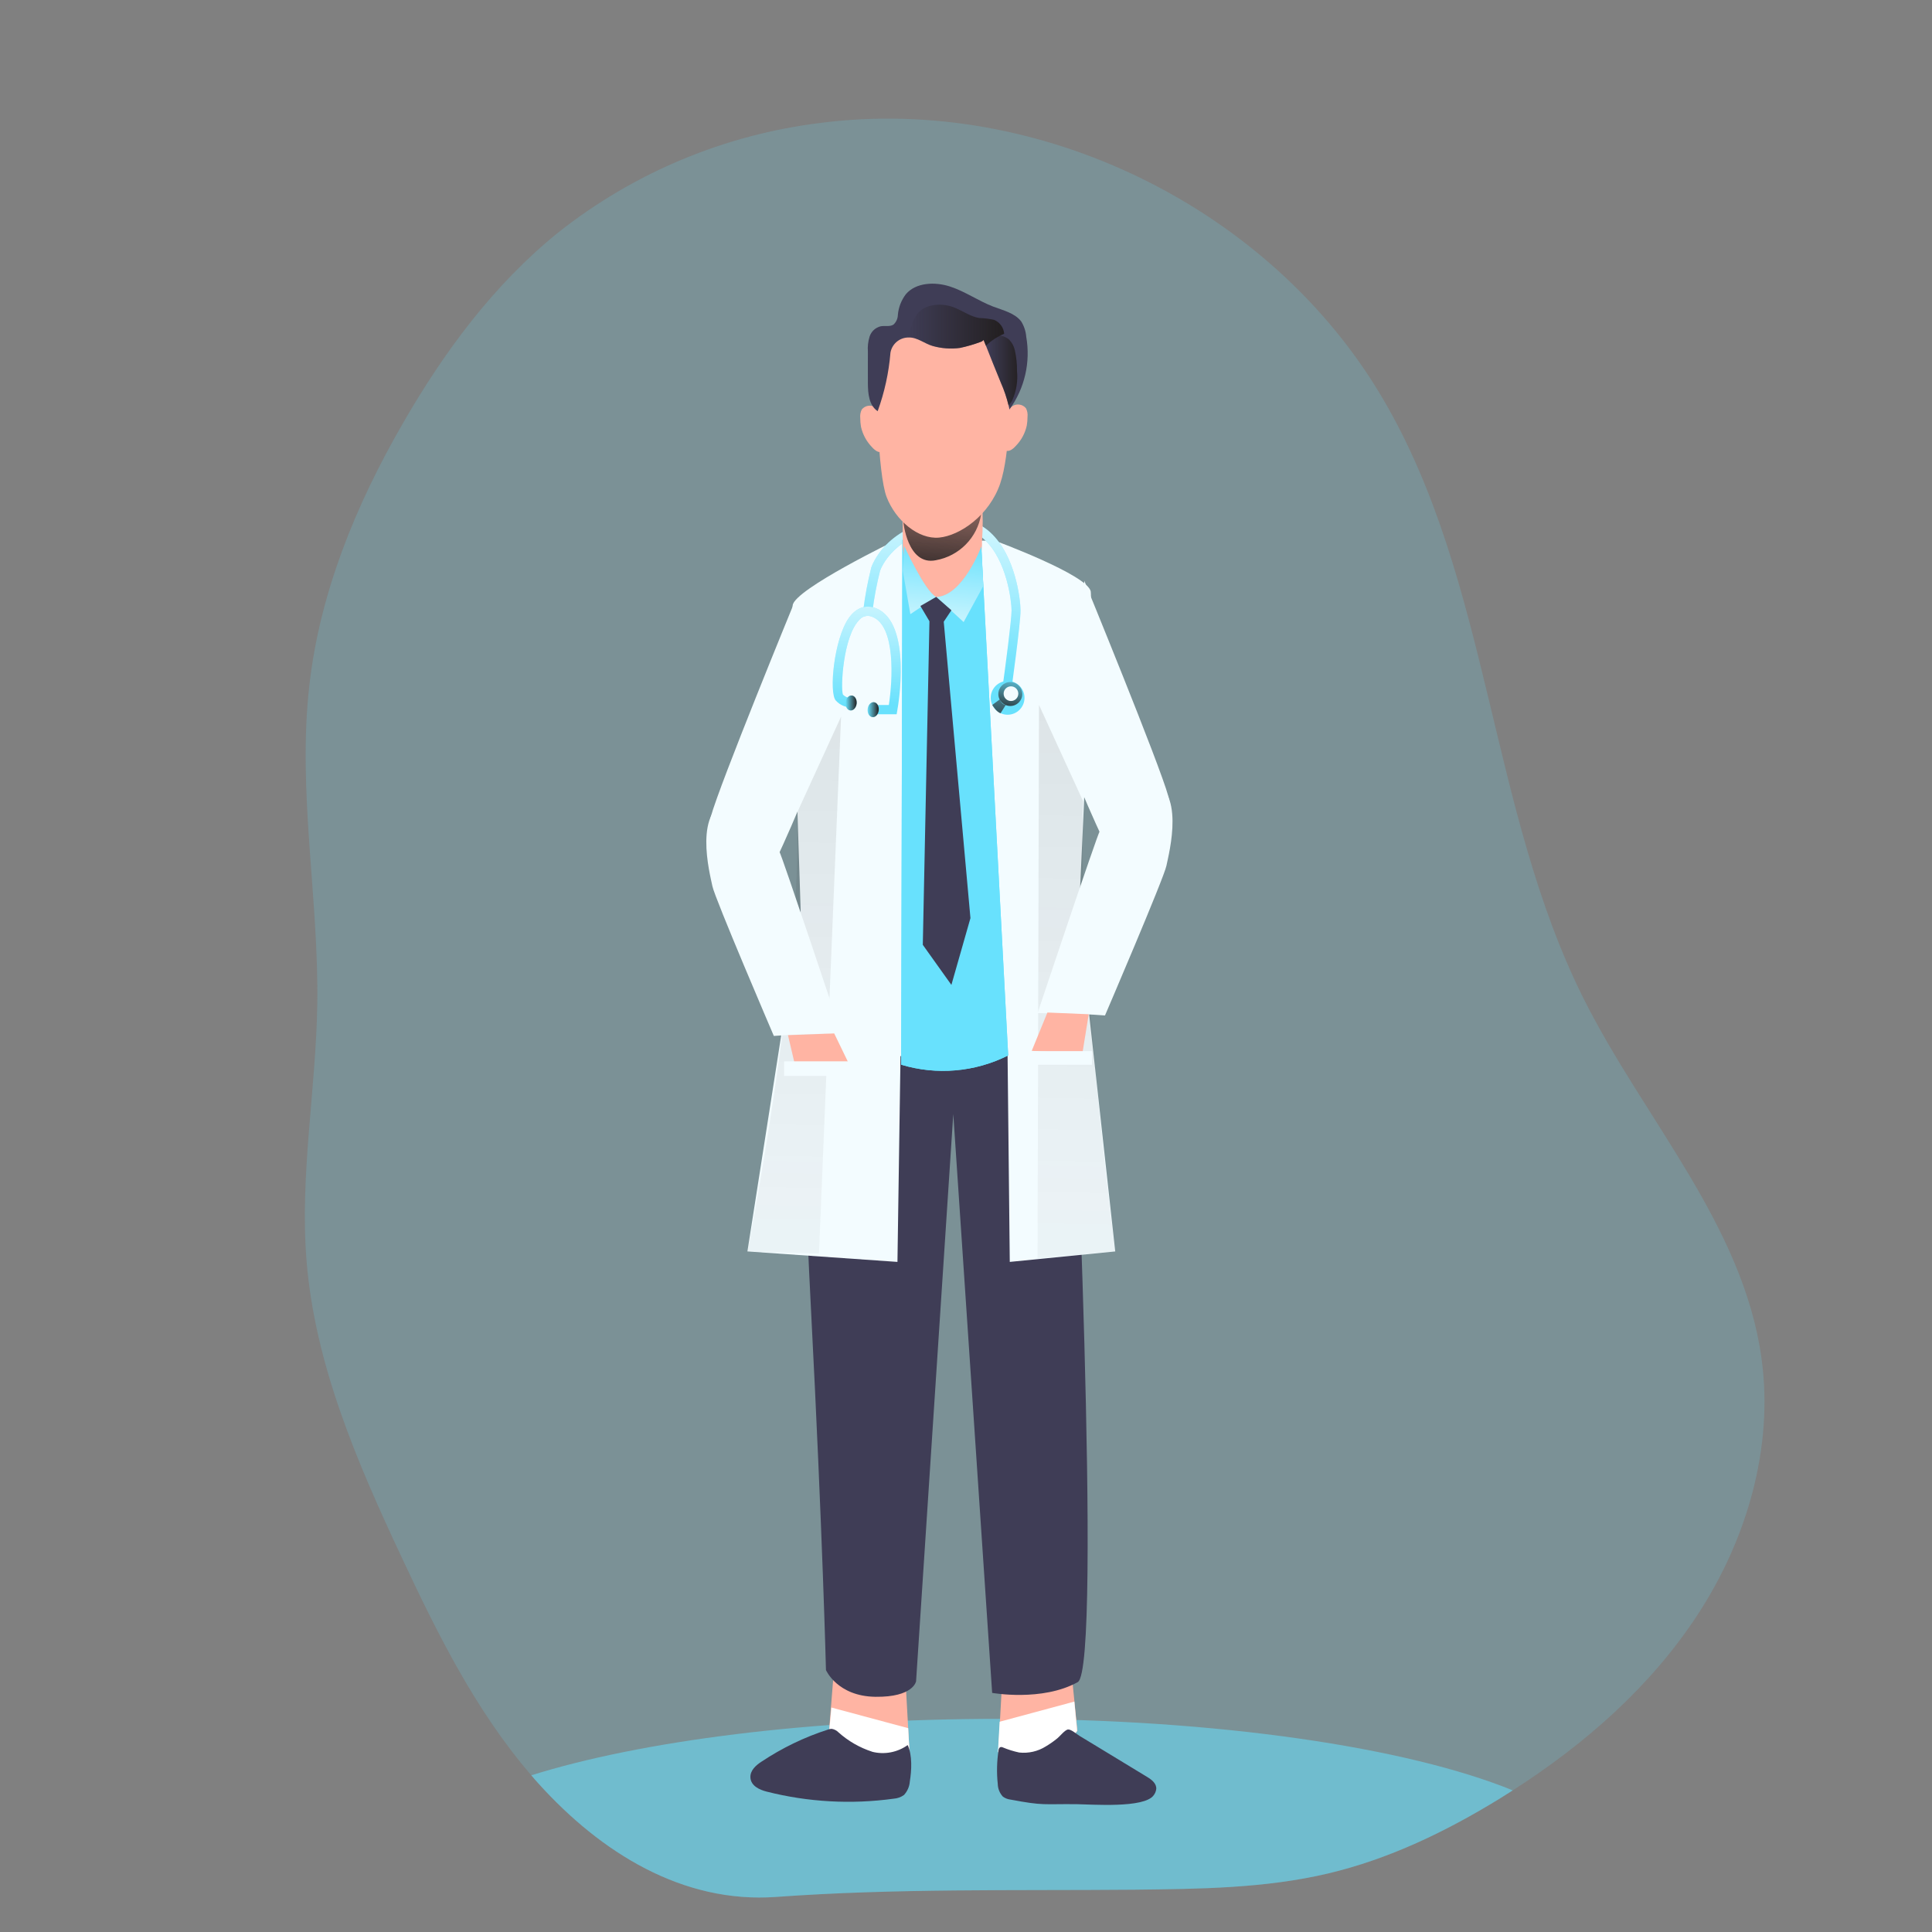 <svg transform="scale(1)" id="_0363_doctor_1" xmlns="http://www.w3.org/2000/svg" xmlns:xlink="http://www.w3.org/1999/xlink" viewBox="0 0 500 500" class="show_show__wrapper__graphic__5Waiy "><rect x="0" y="0" width="500" height="500" fill="#808080" stroke="none"/><title>React</title><defs><style>.cls-1{fill:url(#linear-gradient-4);}.cls-1,.cls-2{opacity:.32;}.cls-1,.cls-2,.cls-3,.cls-4,.cls-5,.cls-6,.cls-7,.cls-8,.cls-9,.cls-10,.cls-11,.cls-12,.cls-13,.cls-14,.cls-15,.cls-16,.cls-17,.cls-18,.cls-19,.cls-20,.cls-21{stroke-width:0px;}.cls-2{fill:url(#linear-gradient-3);}.cls-3{fill:none;}.cls-4{fill:url(#linear-gradient);}.cls-5{opacity:.18;}.cls-5,.cls-10{isolation:isolate;}.cls-5,.cls-10,.cls-21{fill:#68e1fd;}.cls-6{fill:url(#linear-gradient-11);}.cls-7{fill:url(#linear-gradient-12);}.cls-8{fill:url(#linear-gradient-13);}.cls-9{fill:url(#linear-gradient-10);}.cls-10{opacity:.54;}.cls-11{fill:url(#linear-gradient-2);}.cls-12{fill:url(#linear-gradient-8);}.cls-13{fill:url(#linear-gradient-9);}.cls-14{fill:url(#linear-gradient-7);}.cls-15{fill:url(#linear-gradient-5);}.cls-16{fill:url(#linear-gradient-6);}.cls-17{fill:#f3fcff;}.cls-18{fill:#3f3d56;}.cls-19{fill:#fff;}.cls-20{fill:#ffb4a3;}</style><linearGradient id="linear-gradient" x1="783.98" y1="3189.74" x2="790.3" y2="3246.47" gradientTransform="translate(-541.96 3364.07) scale(1 -1)" gradientUnits="userSpaceOnUse"><stop offset=".02" stop-color="#fff" stop-opacity="0"></stop><stop offset=".39" stop-color="#fff" stop-opacity=".39"></stop><stop offset="1" stop-color="#fff"></stop></linearGradient><linearGradient id="linear-gradient-2" x1="787.97" y1="3255.49" x2="784.36" y2="3212.46" gradientTransform="translate(-541.96 3364.07) scale(1 -1)" gradientUnits="userSpaceOnUse"><stop offset="0" stop-color="#231f20" stop-opacity="0"></stop><stop offset="1" stop-color="#231f20"></stop></linearGradient><linearGradient id="linear-gradient-3" x1="202.96" y1="400.72" x2="214.69" y2="-261.93" gradientTransform="matrix(1,0,0,1,0,0)" xlink:href="#linear-gradient-2"></linearGradient><linearGradient id="linear-gradient-4" x1="276.12" y1="402.02" x2="287.85" y2="-260.64" gradientTransform="matrix(1,0,0,1,0,0)" xlink:href="#linear-gradient-2"></linearGradient><linearGradient id="linear-gradient-5" x1="797.3" y1="3268.21" x2="805.99" y2="3268.21" xlink:href="#linear-gradient-2"></linearGradient><linearGradient id="linear-gradient-6" x1="776.74" y1="3279.54" x2="801.84" y2="3279.54" xlink:href="#linear-gradient-2"></linearGradient><linearGradient id="linear-gradient-7" x1="766.37" y1="3180.59" x2="765.91" y2="3222.86" xlink:href="#linear-gradient"></linearGradient><linearGradient id="linear-gradient-8" x1="760.77" y1="3182.14" x2="763.66" y2="3182.14" gradientTransform="translate(-3020.12 -272.91) rotate(84.52) scale(1 -1)" xlink:href="#linear-gradient-2"></linearGradient><linearGradient id="linear-gradient-9" x1="766.48" y1="3180.41" x2="769.38" y2="3180.41" gradientTransform="translate(-3013.23 -277.03) rotate(84.52) scale(1 -1)" xlink:href="#linear-gradient-2"></linearGradient><linearGradient id="linear-gradient-10" x1="733.7" y1="3192.13" x2="731.36" y2="3180.76" gradientTransform="translate(-471 3365.8) scale(1 -1)" xlink:href="#linear-gradient-2"></linearGradient><linearGradient id="linear-gradient-11" x1="801.54" y1="3193.54" x2="799.85" y2="3174.13" xlink:href="#linear-gradient-2"></linearGradient><linearGradient id="linear-gradient-12" x1="780.9" y1="3225.11" x2="777.95" y2="3192.05" xlink:href="#linear-gradient"></linearGradient><linearGradient id="linear-gradient-13" x1="791.53" y1="3224.16" x2="788.58" y2="3191.1" xlink:href="#linear-gradient"></linearGradient></defs><g id="background"><path class="cls-5" d="M439.18,418.14c-12.1,18.44-29.06,33.28-47.66,45.2h0l-3.47,2.19c-13.83,8.47-28.52,15.58-44.33,19.32-16.37,3.87-33.4,4.01-50.18,4.2-30.86.27-61.86-.36-92.62,1.87-24.3,1.78-45.43-11.52-61.46-29.23-.67-.73-1.34-1.5-1.96-2.24-14.34-16.61-24.25-36.55-33.56-56.44-11.48-24.48-22.45-49.85-24.61-76.77-1.78-22.09,2.44-44.2,2.78-66.35.41-27.51-5.17-55.07-2.06-82.42,2.67-23.93,12.02-46.76,24.05-67.63,10.69-18.64,23.68-36.22,40.39-49.69,19.58-15.5,43.05-25.3,67.83-28.34,56.76-7.31,116.56,21.95,145.58,71.39,27.74,47.18,27.44,106.27,51.93,155.21,15.61,31.18,41.28,58.56,46.05,93.1,3.21,23.14-3.83,47.07-16.7,66.64Z"></path><path class="cls-10" d="M391.51,463.34l-3.47,2.19c-13.81,8.47-28.51,15.58-44.32,19.32-16.37,3.87-33.4,4.01-50.18,4.2-30.86.27-61.86-.36-92.62,1.87-24.3,1.78-45.43-11.52-61.46-29.23-.67-.73-1.34-1.5-1.96-2.24,28.36-8.9,72.27-14.62,121.58-14.62,56.1,0,105.27,7.42,132.43,18.52Z"></path></g><g id="character"><path class="cls-20" d="M277.49,434.71l1.34,13.2s-5.05,7.64-11.65,8.14c-6.6.49-8.84-2.67-8.84-2.67l1.08-19.41"></path><path class="cls-19" d="M258.27,453.37l.44-7.79,19.33-5.21.72,7.54s-5.05,7.64-11.65,8.14c-6.6.49-8.84-2.67-8.84-2.67Z"></path><path class="cls-20" d="M215.85,431.86l-1.42,17.74s5.18,7.86,11.96,8.36c6.77.51,9.09-2.75,9.09-2.75l-1.11-19.93"></path><path class="cls-19" d="M235.48,455.27l-.44-8.02-19.87-5.34-.73,7.72s5.18,7.86,11.96,8.36c6.77.51,9.09-2.73,9.09-2.73Z"></path><path class="cls-18" d="M208.13,262.8s-1.19,19.32,1.78,76.58,3.85,92.83,3.85,92.83c0,0,2.93,6.79,12.79,6.92,9.86.13,10.53-4.01,10.53-4.01l9.63-146.81,10.06,149.81s12.91,2.32,22.14-2.78c6.55-3.63-1.46-172.73-1.46-172.73,0,0-31.64,17.38-69.32.17Z"></path><path class="cls-17" d="M231.96,139.77s-26.21,12.67-26.81,16.86c-.6,4.2,2.98,106.2,2.98,106.2,0,0,8.5,11.04,34.56,11.04s33.58-7.63,34.74-11.18c1.16-3.55,5.45-105.27,4.86-109.56s-24.77-13.19-24.77-13.19l-25.56-.17Z"></path><path class="cls-21" d="M261.66,179.15l-2.34-.33c.86-6.13,2.47-18.38,2.47-20.82s-1.24-13.08-7.03-18.37c-2.51-2.33-5.91-3.43-9.31-3.03-13.96,1.23-17.46,10.46-17.69,11.1-.87,3.46-1.53,6.96-1.98,10.5h-2.4c.45-3.75,1.14-7.46,2.06-11.12v-.08c.15-.47,3.81-11.4,19.77-12.8,4.05-.47,8.11.85,11.1,3.62,6.48,5.95,7.8,17.37,7.8,20.15.03,3.23-2.36,20.46-2.46,21.18Z"></path><path class="cls-4" d="M261.66,179.15l-2.34-.33c.86-6.13,2.47-18.38,2.47-20.82s-1.24-13.08-7.03-18.37c-2.51-2.33-5.91-3.43-9.31-3.03-13.96,1.23-17.46,10.46-17.69,11.1-.87,3.46-1.53,6.96-1.98,10.5h-2.4c.45-3.75,1.14-7.46,2.06-11.12v-.08c.15-.47,3.81-11.4,19.77-12.8,4.05-.47,8.11.85,11.1,3.62,6.48,5.95,7.8,17.37,7.8,20.15.03,3.23-2.36,20.46-2.46,21.18Z"></path><polygon class="cls-17" points="260.69 266.55 261.33 326.58 288.62 323.87 278.15 228.63 260.69 266.55"></polygon><path class="cls-21" d="M233.54,139.72l-.32,135.82c9.2,2.78,19.11,1.92,27.7-2.4l-7.07-133.42-10.23,2.4-10.07-2.4Z"></path><path class="cls-21" d="M233.54,139.72l-.32,135.82c9.2,2.78,19.11,1.92,27.7-2.4l-7.07-133.42-10.23,2.4-10.07-2.4Z"></path><path class="cls-20" d="M233.71,124.38s-.16,9.15-.08,15.85c.08,5,1.54,14.58,10.57,14.58s10.09-12.21,9.93-14.58c.26-3.56.26-7.13,0-10.69-.59-5.77-19.91-9.21-20.42-5.16Z"></path><path class="cls-11" d="M233.76,134.9s1.04,11.58,8.42,10.09c6.04-1.07,10.75-5.84,11.74-11.89.57-2.59-.29-5.29-2.26-7.07l-17.9,8.87Z"></path><path class="cls-20" d="M258.87,125.09c-2.85,8.36-10.49,13.55-15.85,14.04-5.36.49-11.21-4.4-13.56-10.49-2.35-6.09-2.67-29.49-2.67-29.49-.07-1.56.23-3.11.9-4.52.75-1.7,2.11-6.81,4.01-8.3,8.51-2.22,17.47-2.03,25.88.56,1.78,1.55,2.67,6.49,3.07,7.4.18.55.3,1.13.36,1.71.68,5.65.36,21.75-2.14,29.07Z"></path><path class="cls-20" d="M226.55,105.41c-1.15-.74-2.67-.49-3.53.57-.33.68-.47,1.44-.39,2.19,0,.76.07,1.52.19,2.27.45,2.02,1.46,3.87,2.91,5.34.34.39.74.73,1.19.99.46.26,1.01.31,1.51.15.79-.44,1.3-1.25,1.34-2.15.31-1.87.14-3.79-.49-5.57-.48-1.53-1.43-2.86-2.73-3.79Z"></path><path class="cls-20" d="M262,105.11c1.15-.74,2.67-.5,3.53.56.34.68.48,1.45.39,2.2,0,.76-.06,1.51-.19,2.26-.44,2.02-1.45,3.88-2.91,5.34-.34.39-.74.73-1.19.99-.46.26-1.01.31-1.51.15-.79-.43-1.3-1.25-1.34-2.15-.31-1.87-.14-3.79.48-5.58.48-1.52,1.44-2.84,2.74-3.77Z"></path><polygon class="cls-17" points="233.15 266.55 232.26 326.58 193.43 323.87 208.33 228.63 233.15 266.55"></polygon><path class="cls-2" d="M206.23,210.44l11.44-24.98-5.72,138.95-18.52-.45s14.52-73.72,12.8-113.51Z"></path><path class="cls-1" d="M280.33,207.4l-11.44-24.97-.37,143.24,20.11-1.8s-10.02-76.65-8.3-116.46Z"></path><path class="cls-17" d="M205.69,155.62s-19.53,47.54-21.75,55.79c-2.22,8.26,4.68,33.17,7.39,28.9,8.32-13.15,16.46-33.68,16.46-33.68l-2.1-51.01Z"></path><path class="cls-17" d="M280.62,150.31s19.52,47.55,21.75,55.79c2.23,8.24-4.69,33.17-7.39,28.9-8.34-13.15-16.46-33.68-16.46-33.68l2.1-51.01Z"></path><path class="cls-17" d="M284.62,215.1c-.55.56-16.1,47.1-16.1,47.1,0,0,10.05,0,17.45.6,0,0,15.27-35.58,15.9-38.75.63-3.17,5.26-20.39-5.06-22.46-10.33-2.07-12.18,13.51-12.18,13.51Z"></path><path class="cls-17" d="M201.7,220.4c.53.56,16.03,47.1,16.03,47.1,0,0-10.06,0-17.46.6,0,0-15.26-35.58-15.9-38.75s-5.25-20.39,5.06-22.46,12.27,13.51,12.27,13.51Z"></path><path class="cls-18" d="M261.22,106c0-.37-.13-.75-.21-1.12-.49-2-1.15-3.96-1.99-5.84-1.34-3.19-2.58-6.37-3.86-9.57-.2-.51-.41-1-.61-1.51v-.09s.02.09,0,.13c-.21.22-.47.39-.76.48-1.74.65-3.53,1.18-5.34,1.56-2.38.32-4.8.15-7.11-.51-1.99-.57-4.01-2.27-6.12-2.18h-.32c-2.22.1-4.07,1.74-4.45,3.93-.42,5.17-1.54,10.26-3.31,15.14-2.27-1.54-2.51-4.58-2.53-7.21s0-5.45,0-8.19c-.1-1.32.05-2.65.44-3.91.43-1.33,1.52-2.35,2.89-2.67,1.1-.19,2.35.17,3.29-.43.71-.65,1.12-1.56,1.14-2.53.17-1.94.89-3.79,2.07-5.34,2.59-3.06,7.54-3.26,11.45-1.98,3.91,1.28,7.29,3.7,11.13,5.18,2.67,1,5.58,1.68,7.25,3.82.76,1.21,1.21,2.58,1.32,3.99,1.16,6.61-.41,13.41-4.36,18.84Z"></path><path class="cls-3" d="M253.71,88.49c.25-.17.49-.32.76-.48-.21.22-.47.39-.76.48Z"></path><path class="cls-15" d="M262.06,103.43c-.24.55-.6,1.04-1.06,1.44-.49-2-1.15-3.96-1.99-5.84-1.49-3.69-2.98-7.38-4.48-11.08.87-.52,1.83-.88,2.83-1.06,1.34-.24,2.72.11,3.78.98.76.78,1.29,1.76,1.51,2.83.39,1.75.58,3.55.55,5.34.25,2.52-.14,5.05-1.15,7.38Z"></path><path class="cls-16" d="M259.88,86.37c-1.74.75-3.35,1.8-4.73,3.1-.2-.51-.41-1-.61-1.51v-.09s.02.09,0,.13c-.21.22-.47.39-.76.48-1.74.65-3.53,1.18-5.34,1.56-2.38.32-4.8.15-7.11-.51-1.99-.57-4.01-2.27-6.12-2.18h-.32c.11-.32.24-.67.36-1.04,1.02-3.29,1.68-6.13,5.45-7.16,2.23-.55,4.58-.33,6.68.61,2.02.86,3.87,2.19,6.04,2.54,1.3.04,2.6.2,3.87.48,1.46.62,2.46,2,2.59,3.58Z"></path><polygon class="cls-20" points="203.93 267.9 205.73 275.57 219.5 274.9 215.89 267.45 203.93 267.9"></polygon><polygon class="cls-20" points="271.07 262.04 267.01 271.96 280.1 272.72 281.76 262.49 271.07 262.04"></polygon><rect class="cls-17" x="202.92" y="274.67" width="21.22" height="3.77"></rect><rect class="cls-17" x="263.09" y="272.03" width="19.51" height="3.54"></rect><path class="cls-21" d="M232.05,184.85h-5.81v-2.4h3.79c.99-6.37,1.82-20.4-4.25-22.81-1.24-.55-2.69-.18-3.51.9-4.09,4.37-4.76,17.56-4.12,19.21.61.63,1.46.96,2.34.91l.36,2.38c-1.71.18-3.39-.46-4.54-1.74-1.83-2.02-.47-15.83,3.33-21.31,1.88-2.67,4.38-3.63,7.04-2.58,9.53,3.78,5.72,25.53,5.54,26.45l-.17.99Z"></path><path class="cls-14" d="M232.05,184.85h-5.81v-2.4h3.79c.99-6.37,1.82-20.4-4.25-22.81-1.24-.55-2.69-.18-3.51.9-4.09,4.37-4.76,17.56-4.12,19.21.61.63,1.46.96,2.34.91l.36,2.38c-1.71.18-3.39-.46-4.54-1.74-1.83-2.02-.47-15.83,3.33-21.31,1.88-2.67,4.38-3.63,7.04-2.58,9.53,3.78,5.72,25.53,5.54,26.45l-.17.99Z"></path><ellipse class="cls-21" cx="220.26" cy="181.93" rx="1.94" ry="1.44" transform="translate(18.13 383.81) rotate(-84.52)"></ellipse><ellipse class="cls-21" cx="225.97" cy="183.66" rx="1.94" ry="1.44" transform="translate(21.58 391.06) rotate(-84.52)"></ellipse><ellipse class="cls-12" cx="220.26" cy="181.93" rx="1.94" ry="1.44" transform="translate(18.13 383.81) rotate(-84.52)"></ellipse><ellipse class="cls-13" cx="225.97" cy="183.66" rx="1.94" ry="1.44" transform="translate(21.58 391.06) rotate(-84.52)"></ellipse><circle class="cls-21" cx="260.77" cy="180.6" r="4.37"></circle><circle class="cls-9" cx="261.47" cy="179.61" r="3.1"></circle><circle class="cls-17" cx="261.64" cy="179.52" r="1.9"></circle><path class="cls-6" d="M258.72,181.02l-1.92,1.42s1.07,1.86,2.15,2.14l1.34-2.14s-.96,0-1.56-1.42Z"></path><path class="cls-18" d="M296.96,459.92c1.1.67,2.36,1.64,2.28,3.05-.07.61-.31,1.19-.69,1.67-2.47,3.38-16.03,2.32-19.91,2.28-8.8-.09-8.44.45-17.13-1.19-.7-.08-1.38-.34-1.95-.75-.84-.9-1.32-2.08-1.34-3.31-.31-2.89-.24-5.8.2-8.67,0-.3.14-.59.36-.79.22-.11.48-.11.71,0,1.38.58,2.81,1.03,4.28,1.34,2.41.26,4.83-.29,6.88-1.58,1.06-.63,2.07-1.34,3.02-2.12.65-.52,1.94-2.18,2.74-2.26s2.3,1.26,3.06,1.71l3.62,2.19,13.87,8.43Z"></path><path class="cls-18" d="M225.74,453.35c-3.23-1.04-6.21-2.75-8.74-5.02-.47-.48-1.09-.8-1.75-.91-.33,0-.66.07-.96.19-6.1,1.96-11.89,4.76-17.22,8.31-1.42.92-2.98,2.28-2.86,4.13.13,2.14,2.35,3.15,4.21,3.62,10.73,2.72,21.89,3.34,32.85,1.83.96-.06,1.89-.39,2.67-.95.89-.96,1.43-2.19,1.52-3.5.47-2.85.67-6.81-.55-9.43-2.66,1.9-6.01,2.54-9.18,1.74Z"></path><path class="cls-21" d="M234.01,141.3s5.34,11.72,8.27,13.2l-6.68,4.44-1.98-11.34.39-6.29Z"></path><path class="cls-21" d="M253.98,141.42s-4.76,12.83-11.66,13.08l7.07,6.49,5.09-9.35-.49-10.22Z"></path><path class="cls-7" d="M234.01,141.3s5.34,11.72,8.27,13.2l-6.68,4.44-1.98-11.34.39-6.29Z"></path><path class="cls-8" d="M253.98,141.42s-4.76,12.83-11.66,13.08l7.07,6.49,5.09-9.35-.49-10.22Z"></path><polygon class="cls-18" points="238.2 156.83 240.54 160.78 238.82 244.52 246.22 254.89 251.15 237.61 244.24 160.9 246.22 157.94 242.28 154.48 238.2 156.83"></polygon></g></svg>